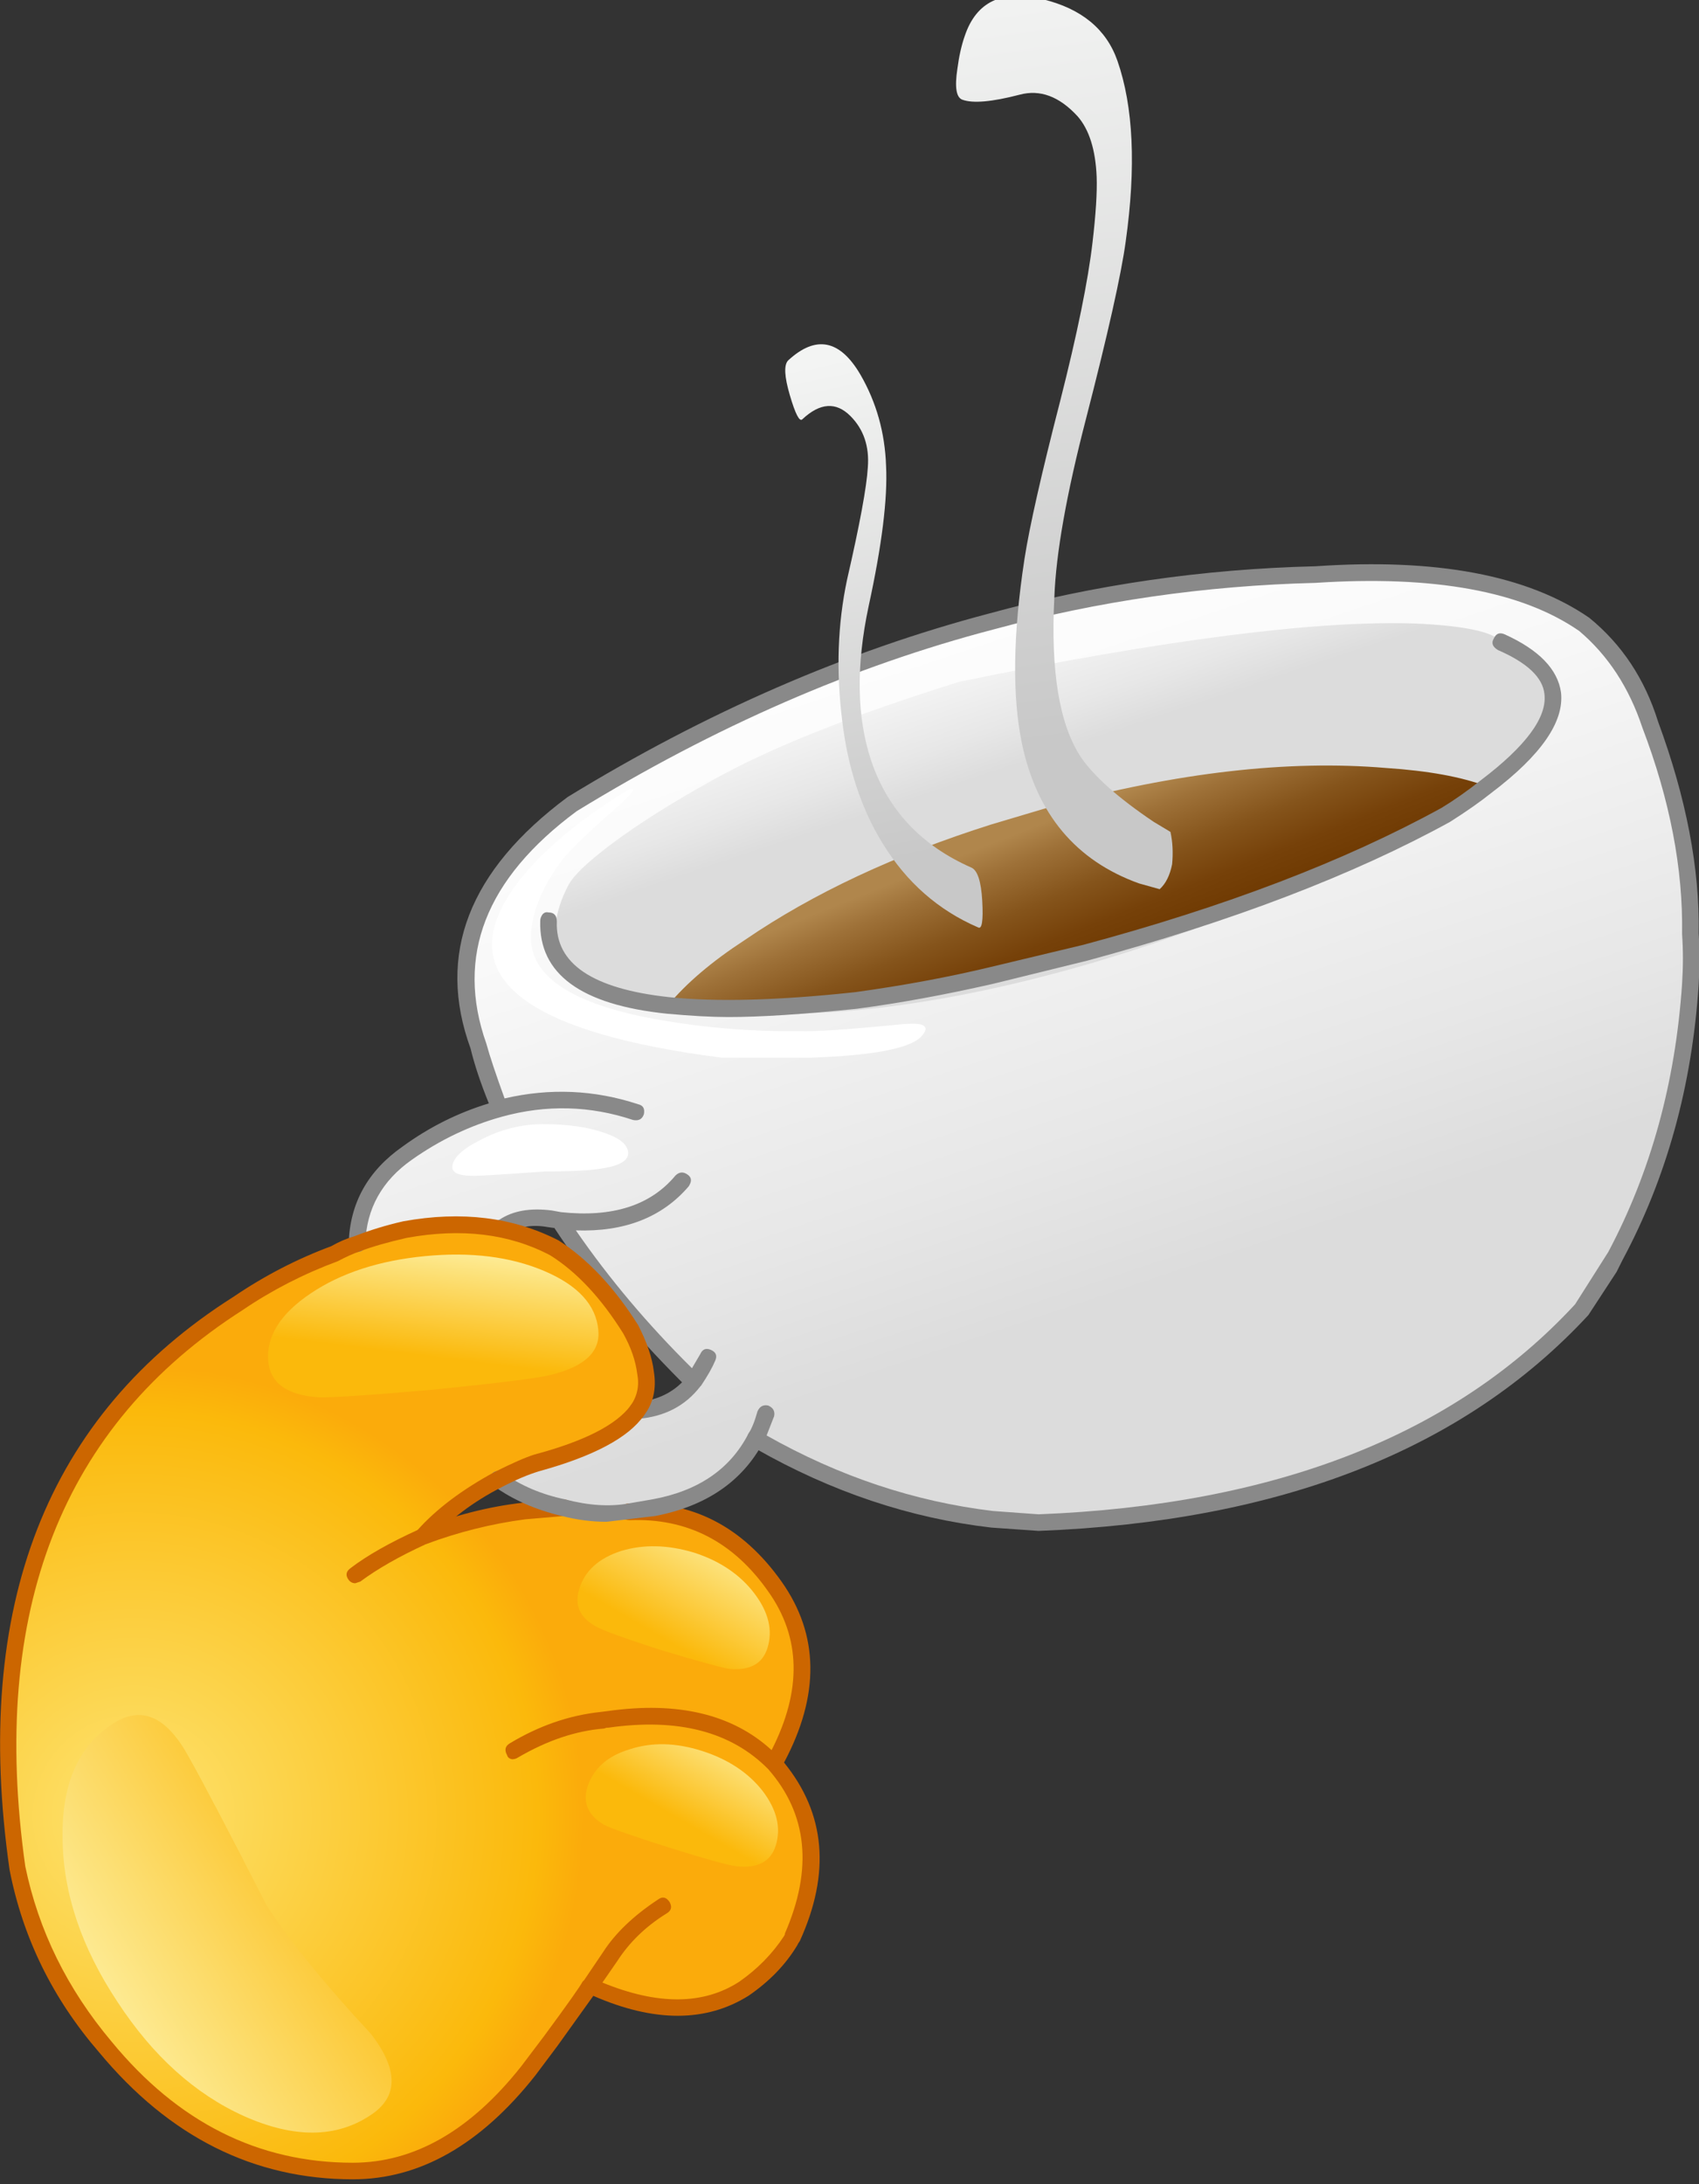 <?xml version="1.0" encoding="iso-8859-1"?>
<!-- Generator: Adobe Illustrator 18.1.1, SVG Export Plug-In . SVG Version: 6.00 Build 0)  -->
<svg version="1.1" xmlns="http://www.w3.org/2000/svg" xmlns:xlink="http://www.w3.org/1999/xlink" x="0px" y="0px"
	 viewBox="0 0 85.529 109.901" style="enable-background:new 0 0 85.529 109.901;" xml:space="preserve">
<rect x="0" y="0" width="85.529" height="109.901" fill="#333333" stroke="none"/>
<g id="Layer_9">
	<g transform="matrix( 1, 0, 0, 1, 736.95,229.1) ">
		<g transform="matrix( 0.835, 0, 0, 0.835, -758.15,-758.3) ">
			<g>
				<g id="Symbol_5_0_Layer0_0_MEMBER_0_FILL">
					
						<linearGradient id="SVGID_1_" gradientUnits="userSpaceOnUse" x1="120.087" y1="-27.939" x2="137.587" y2="-80.414" gradientTransform="matrix(0.835 0 0 -0.836 -22.579 644.907)">
						<stop  offset="0" style="stop-color:#FFFFFF"/>
						<stop  offset="0.329" style="stop-color:#F9F9F9"/>
						<stop  offset="0.792" style="stop-color:#E7E7E7"/>
						<stop  offset="1" style="stop-color:#DCDCDC"/>
					</linearGradient>
					<path style="fill:url(#SVGID_1_);" d="M85.155,671.195c-8.499,2.234-16.914,5.903-25.246,11.005
						c-5.732,4.235-7.632,9.104-5.699,14.607c0.3,1.101,0.733,2.351,1.3,3.752c-1.9,0.5-3.766,1.401-5.599,2.701
						c-1.933,1.367-2.933,3.185-3,5.453c1-0.367,1.966-0.65,2.9-0.85c1.7-0.367,3.383-0.5,5.049-0.4l0.9,0.2
						c0.767-0.467,1.7-0.617,2.8-0.45l0.55,0.1c2.166,3.335,4.866,6.57,8.099,9.705c-0.833,1-1.966,1.584-3.399,1.751
						c-0.9,1.267-2.916,2.318-6.049,3.152c-0.7,0.2-1.483,0.534-2.35,1c1.233,0.834,2.55,1.401,3.949,1.701
						c1.4,0.367,2.716,0.45,3.949,0.25l1.5-0.25c2.9-0.534,4.949-1.934,6.149-4.202l0.25,0.2c4.533,2.568,9.199,4.135,13.998,4.702
						l2.8,0.2c14.464-0.534,25.38-4.802,32.745-12.806l2.05-3.252c2.6-4.902,4.099-10.372,4.499-16.408
						c0.067-1.034,0.067-2.051,0-3.051c0.067-3.935-0.733-8.137-2.4-12.606c-0.8-2.468-2.116-4.469-3.949-6.003
						c-3.633-2.501-9.049-3.502-16.248-3.001C98.004,668.561,91.488,669.494,85.155,671.195 M108.952,680.05
						c2.533,0.167,4.549,0.534,6.049,1.101c-0.7,0.567-1.516,1.134-2.45,1.701c-5.832,3.202-13.065,5.97-21.697,8.304l-5.699,1.401
						c-2.866,0.667-5.582,1.167-8.149,1.501c-4.666,0.5-8.449,0.6-11.348,0.3c1.1-1.334,2.65-2.651,4.649-3.952
						c4.099-2.801,9.049-5.119,14.848-6.953l3.699-1.101C96.354,680.316,103.053,679.549,108.952,680.05z"/>
				</g>
			</g>
		</g>
		<g transform="matrix( 0.835, 0, 0, 0.835, -758.15,-758.3) ">
			<g>
				<g id="Symbol_5_0_Layer0_0_MEMBER_1_FILL">
					
						<radialGradient id="SVGID_2_" cx="-969.084" cy="439.32" r="32.487" gradientTransform="matrix(0.835 0 0 0.836 842.639 375.926)" gradientUnits="userSpaceOnUse">
						<stop  offset="0" style="stop-color:#FDE370"/>
						<stop  offset="0.898" style="stop-color:#FBB90B"/>
						<stop  offset="1" style="stop-color:#FBAB0B"/>
					</radialGradient>
					<path style="fill:url(#SVGID_2_);" d="M58.809,708.964c-2.6-1.367-5.599-1.734-8.999-1.101c-0.933,0.2-1.9,0.484-2.9,0.85
						c-0.467,0.133-0.933,0.334-1.4,0.6c-2.133,0.8-4.066,1.801-5.799,3.001c-11.065,7.07-15.498,18.409-13.298,34.017
						c0.8,3.969,2.566,7.57,5.299,10.805c4.099,4.969,9.082,7.454,14.948,7.454c3.866,0,7.382-1.984,10.548-5.953l0.85-1.151
						c1.8-2.435,2.766-3.785,2.9-4.052c3.699,1.701,6.782,1.768,9.249,0.2c1.233-0.867,2.183-1.851,2.85-2.951l0.1-0.15
						c1.8-4.069,1.433-7.57-1.1-10.505c2.233-4.002,2.25-7.554,0.05-10.655c-2.2-3.135-5.133-4.636-8.799-4.502
						c-1.233,0.2-2.55,0.117-3.949-0.25l-2.4,0.2c-2.066,0.234-4.099,0.75-6.099,1.551l0.05-0.05
						c1.133-1.301,2.633-2.434,4.499-3.402c0.867-0.467,1.65-0.8,2.35-1c3.133-0.834,5.149-1.884,6.049-3.152
						c0.5-0.667,0.667-1.434,0.5-2.301c-0.1-0.767-0.4-1.634-0.9-2.601C62.009,711.665,60.476,710.031,58.809,708.964z"/>
				</g>
			</g>
		</g>
		<g transform="matrix( 0.835, 0, 0, 0.835, -758.15,-758.3) ">
			<g>
				<g id="Symbol_5_0_Layer0_0_MEMBER_2_FILL">
					<path style="fill:#898989;" d="M59.209,706.813l-0.55-0.1c-1.3-0.167-2.35,0.017-3.15,0.55c-0.133,0.033-0.2,0.133-0.2,0.3
						c-0.033,0.133-0.017,0.25,0.05,0.35c0.067,0.133,0.167,0.217,0.3,0.25s0.25,0.017,0.35-0.05c0.667-0.433,1.466-0.567,2.4-0.4
						l0.35,0.05h0.05c2.033,3.102,4.599,6.203,7.699,9.305c-0.7,0.7-1.616,1.101-2.75,1.201c-0.3,0.067-0.45,0.25-0.45,0.55
						c0.067,0.3,0.233,0.45,0.5,0.45h0.05c1.6-0.133,2.85-0.784,3.749-1.951l0.05-0.05c0.4-0.6,0.683-1.101,0.85-1.501
						c0.133-0.3,0.05-0.517-0.25-0.65c-0.3-0.133-0.517-0.05-0.65,0.25l-0.5,0.85c-2.666-2.635-4.999-5.403-6.999-8.304
						c2.933,0.1,5.199-0.784,6.799-2.651c0.2-0.3,0.183-0.534-0.05-0.7c-0.267-0.2-0.517-0.183-0.75,0.05
						C64.609,706.412,62.309,707.146,59.209,706.813 M85.005,670.745c-8.599,2.268-17.064,5.953-25.396,11.055
						c-5.966,4.435-7.915,9.488-5.849,15.157c0.233,0.967,0.6,2.068,1.1,3.302c-1.866,0.567-3.599,1.434-5.199,2.601
						c-2.1,1.467-3.183,3.418-3.25,5.853c0,0.334,0.167,0.5,0.5,0.5s0.5-0.167,0.5-0.5c0.067-2.101,1-3.785,2.8-5.052
						c1.7-1.201,3.516-2.068,5.449-2.601c2.666-0.734,5.299-0.667,7.899,0.2c0.333,0.067,0.55-0.05,0.65-0.35
						c0.067-0.333-0.05-0.534-0.35-0.6c-2.633-0.867-5.316-0.984-8.049-0.35c-0.533-1.467-0.9-2.568-1.1-3.302
						c-1.866-5.269-0.05-9.938,5.449-14.007c8.332-5.103,16.714-8.754,25.146-10.955c6.266-1.701,12.731-2.635,19.397-2.801
						c7.132-0.467,12.431,0.5,15.898,2.901c1.733,1.467,3,3.402,3.799,5.803c1.666,4.369,2.466,8.521,2.4,12.456
						c0.067,0.967,0.067,1.968,0,3.001c-0.4,5.936-1.883,11.322-4.449,16.158l-2,3.151c-7.266,7.87-18.047,12.089-32.345,12.656
						l-2.75-0.2c-4.733-0.567-9.282-2.084-13.648-4.552l0.45-1.151c0.067-0.3-0.05-0.517-0.35-0.65c-0.3-0.067-0.517,0.05-0.65,0.35
						c-0.167,0.6-0.35,1.051-0.55,1.351c-0.1,0.233-0.067,0.433,0.1,0.6l0.35,0.3c4.566,2.601,9.299,4.185,14.198,4.752l2.85,0.2
						c14.598-0.567,25.646-4.902,33.145-13.006l1.7-2.601l0.35-0.7c2.666-4.969,4.199-10.505,4.599-16.608
						c0.067-1.067,0.067-2.101,0-3.101c0.067-3.902-0.75-8.154-2.45-12.756c-0.8-2.568-2.183-4.652-4.149-6.253
						c-3.733-2.568-9.232-3.602-16.497-3.102C97.903,668.06,91.338,669.011,85.005,670.745z"/>
				</g>
			</g>
		</g>
		<g transform="matrix( 0.835, 0, 0, 0.835, -758.15,-758.3) ">
			<g>
				<g id="Symbol_5_0_Layer0_0_MEMBER_3_FILL">
					<path style="fill:#CC6600;" d="M46.811,729.174l0.3-0.1c1.033-0.767,2.35-1.517,3.949-2.251
						c1.966-0.734,3.966-1.234,5.999-1.501l2.35-0.2c0.367-0.067,0.517-0.25,0.45-0.55c0-0.3-0.183-0.45-0.55-0.45l-1.6,0.15
						c-0.367,0-0.633,0.017-0.8,0.05c-2.066,0.234-4.149,0.767-6.249,1.601c-1.766,0.8-3.15,1.584-4.149,2.351
						c-0.267,0.2-0.3,0.434-0.1,0.7C46.511,729.107,46.645,729.174,46.811,729.174 M49.911,708.363
						c3.299-0.6,6.182-0.25,8.649,1.051c1.6,1.001,3.066,2.568,4.399,4.702c0.467,0.834,0.75,1.651,0.85,2.451
						c0.133,0.7,0,1.334-0.4,1.901c-0.167,0.3-0.133,0.534,0.1,0.7c0.3,0.167,0.533,0.133,0.7-0.1
						c0.567-0.734,0.767-1.617,0.6-2.651c-0.1-0.834-0.417-1.768-0.95-2.801c-1.433-2.268-3.033-3.969-4.799-5.102
						c-2.733-1.401-5.849-1.784-9.349-1.151c-1.033,0.233-2.016,0.534-2.95,0.901c-0.467,0.133-0.933,0.333-1.4,0.6
						c-2.066,0.767-4.033,1.784-5.899,3.052c-11.265,7.137-15.764,18.642-13.498,34.517c0.8,4.102,2.6,7.77,5.399,11.005
						c4.233,5.102,9.332,7.654,15.298,7.654c4.033,0,7.699-2.084,10.998-6.253l1.35-1.801c1.366-1.901,2.083-2.901,2.15-3.001
						c3.666,1.601,6.782,1.601,9.349,0c1.267-0.867,2.25-1.884,2.95-3.052l0.05-0.1l0.1-0.15c1.866-4.102,1.55-7.687-0.95-10.755
						c2.166-4.069,2.116-7.704-0.15-10.905c-2.366-3.335-5.432-4.902-9.199-4.702c-0.333,0-0.5,0.167-0.5,0.5
						c0,0.333,0.183,0.5,0.55,0.5c3.466-0.133,6.249,1.301,8.349,4.302c1.966,2.768,2.033,5.953,0.2,9.555
						c-2.366-2.168-5.666-2.951-9.899-2.351l-0.4,0.05c-1.9,0.2-3.733,0.834-5.499,1.901c-0.267,0.167-0.317,0.4-0.15,0.7
						c0.033,0.133,0.133,0.217,0.3,0.25c0.133,0,0.25-0.033,0.35-0.1c1.766-1.034,3.499-1.617,5.199-1.751l0.15-0.05h0.1
						c4.199-0.6,7.415,0.233,9.648,2.501c2.366,2.701,2.7,6.003,1,9.905v0.05l-0.05,0.1c-0.7,1.067-1.6,1.984-2.7,2.751
						c-2.166,1.401-4.916,1.417-8.249,0.05l0.9-1.301c0.733-1.134,1.716-2.084,2.95-2.851c0.3-0.167,0.367-0.4,0.2-0.7
						c-0.2-0.3-0.433-0.35-0.7-0.15c-1.466,0.967-2.566,2.018-3.3,3.152l-1.15,1.701l-0.1,0.1c-0.133,0.267-0.9,1.351-2.3,3.252
						l-1.4,1.851c-3.066,3.869-6.449,5.803-10.148,5.803c-5.699,0-10.548-2.434-14.548-7.304c-2.666-3.168-4.399-6.687-5.199-10.555
						c-2.166-15.374,2.2-26.546,13.098-33.516c1.766-1.201,3.683-2.184,5.749-2.951c0.5-0.267,0.95-0.467,1.35-0.6
						C47.811,708.897,48.744,708.63,49.911,708.363z"/>
				</g>
			</g>
		</g>
		<g transform="matrix( 0.835, 0, 0, 0.835, -758.15,-758.3) ">
			<g>
				<g id="Symbol_5_0_Layer0_0_MEMBER_4_FILL">
					<path style="fill:#898989;" d="M55.71,722.52c-0.3-0.167-0.533-0.133-0.7,0.1c-0.167,0.3-0.117,0.534,0.15,0.7
						c1.167,0.834,2.533,1.434,4.099,1.801c0.9,0.233,1.8,0.35,2.7,0.35l2.95-0.35c3.066-0.6,5.233-2.084,6.499-4.452
						c0.133-0.3,0.067-0.534-0.2-0.7c-0.3-0.133-0.533-0.067-0.7,0.2c-1.1,2.134-3.033,3.452-5.799,3.952l-1.45,0.25
						c-1.133,0.2-2.4,0.117-3.799-0.25C58.026,723.821,56.776,723.287,55.71,722.52z"/>
				</g>
			</g>
		</g>
		<g transform="matrix( 0.835, 0, 0, 0.835, -758.15,-758.3) ">
			<g>
				<g id="Symbol_5_0_Layer0_0_MEMBER_5_FILL">
					<path style="fill:#CC6600;" d="M50.911,726.822c0.167,0,0.3-0.05,0.4-0.15c1.133-1.301,2.583-2.401,4.349-3.302
						c0.833-0.433,1.583-0.75,2.25-0.95c3.266-0.9,5.366-2.018,6.299-3.352c0.167-0.3,0.133-0.534-0.1-0.7
						c-0.267-0.2-0.5-0.167-0.7,0.1c-0.867,1.167-2.8,2.151-5.799,2.951c-0.533,0.167-1.333,0.517-2.4,1.05
						c-1.966,1.067-3.516,2.234-4.649,3.502c-0.1,0.1-0.15,0.217-0.15,0.35c0,0.167,0.067,0.283,0.2,0.35
						C50.677,726.772,50.777,726.822,50.911,726.822z"/>
				</g>
			</g>
		</g>
		<g transform="matrix( 0.835, 0, 0, 0.835, -758.15,-758.3) ">
			<g>
				<g id="Symbol_5_0_Layer0_0_MEMBER_6_FILL">
					
						<linearGradient id="SVGID_3_" gradientUnits="userSpaceOnUse" x1="127.718" y1="-27.946" x2="132.193" y2="-41.371" gradientTransform="matrix(0.835 0 0 -0.836 -22.579 644.907)">
						<stop  offset="0" style="stop-color:#FFFFFF"/>
						<stop  offset="0.329" style="stop-color:#F9F9F9"/>
						<stop  offset="0.792" style="stop-color:#E7E7E7"/>
						<stop  offset="1" style="stop-color:#DCDCDC"/>
					</linearGradient>
					<path style="fill:url(#SVGID_3_);" d="M83.256,674.847c-6.432,2.001-11.382,3.969-14.848,5.903
						c-2.533,1.401-4.616,2.718-6.249,3.952c-1.366,1.034-2.2,1.834-2.5,2.401c-0.9,1.734-1.016,3.152-0.35,4.252
						c0.8,1.434,2.916,2.435,6.349,3.001c6.432,1.067,13.981,0.484,22.647-1.751c9.065-2.334,17.964-6.153,26.696-11.456l3.1-3.252
						c1.466-2.435,0.733-4.252-2.2-5.453c-0.5-0.6-2.233-0.967-5.199-1.101C104.769,671.145,95.62,672.312,83.256,674.847z"/>
				</g>
			</g>
		</g>
		<g transform="matrix( 0.835, 0, 0, 0.835, -758.15,-758.3) ">
			<g>
				<g id="Symbol_5_0_Layer0_0_MEMBER_7_FILL">
					
						<linearGradient id="SVGID_4_" gradientUnits="userSpaceOnUse" x1="136.879" y1="-55.327" x2="133.129" y2="-45.852" gradientTransform="matrix(0.835 0 0 -0.836 -22.579 644.907)">
						<stop  offset="0" style="stop-color:#703B03"/>
						<stop  offset="0.2" style="stop-color:#764109"/>
						<stop  offset="0.482" style="stop-color:#85541B"/>
						<stop  offset="0.808" style="stop-color:#9E7138"/>
						<stop  offset="1" style="stop-color:#B0864C"/>
					</linearGradient>
					<path style="fill:url(#SVGID_4_);" d="M115.001,681.15c-1.5-0.567-3.516-0.934-6.049-1.101
						c-5.899-0.5-12.598,0.267-20.097,2.301l-3.699,1.101c-5.799,1.834-10.748,4.152-14.848,6.953c-2,1.301-3.549,2.618-4.649,3.952
						c2.9,0.3,6.682,0.2,11.348-0.3c2.566-0.334,5.283-0.834,8.149-1.501l5.699-1.401c8.632-2.334,15.864-5.103,21.697-8.304
						C113.484,682.284,114.301,681.717,115.001,681.15z"/>
				</g>
			</g>
		</g>
		<g transform="matrix( 0.835, 0, 0, 0.835, -758.15,-758.3) ">
			<g>
				<g id="Symbol_5_0_Layer0_0_MEMBER_8_FILL">
					<path style="fill:#898989;" d="M115.301,681.55c3-2.268,4.399-4.285,4.199-6.053c-0.2-1.401-1.333-2.568-3.399-3.502
						c-0.3-0.133-0.517-0.05-0.65,0.25c-0.167,0.267-0.083,0.5,0.25,0.7c1.766,0.767,2.7,1.651,2.8,2.651
						c0.167,1.401-1.116,3.135-3.849,5.203c-0.8,0.634-1.583,1.184-2.35,1.651c-5.832,3.202-13.031,5.953-21.597,8.254l-5.649,1.351
						c-2.5,0.6-5.199,1.101-8.099,1.501c-4.633,0.5-8.382,0.6-11.248,0.3c-4.599-0.5-6.849-2.018-6.749-4.552
						c0-0.367-0.167-0.55-0.5-0.55c-0.133-0.033-0.25,0-0.35,0.1c-0.1,0.133-0.15,0.267-0.15,0.4c-0.1,3.202,2.45,5.069,7.649,5.603
						c1.466,0.133,2.7,0.2,3.699,0.2c1.933,0,4.516-0.167,7.749-0.5c2.533-0.334,5.266-0.834,8.199-1.501l5.699-1.401
						c8.732-2.368,16.014-5.153,21.847-8.354C113.801,682.668,114.634,682.084,115.301,681.55z"/>
				</g>
			</g>
		</g>
		<g transform="matrix( 0.835, 0, 0, 0.835, -758.15,-758.3) ">
			<g>
				<g id="Symbol_5_0_Layer0_0_MEMBER_9_FILL">
					<path style="fill:#FFFFFF;" d="M57.41,690.004c0.067-1.301,0.65-2.718,1.75-4.252c0.367-0.534,1.416-1.567,3.15-3.102
						c1.266-1.101,1.566-1.517,0.9-1.251c-0.9,0.534-1.883,1.201-2.95,2.001c-2.133,1.667-3.616,3.252-4.449,4.752
						c-2.666,4.769,1.7,7.887,13.098,9.355h5.349c3.733-0.133,5.949-0.55,6.649-1.251c0.633-0.667,0.2-0.917-1.3-0.75
						c-3.066,0.3-5.083,0.434-6.049,0.4c-2.766,0.033-5.516-0.184-8.249-0.65C59.843,694.323,57.21,692.572,57.41,690.004z"/>
				</g>
			</g>
		</g>
		<g transform="matrix( 0.835, 0, 0, 0.835, -758.15,-758.3) ">
			<g>
				<g id="Symbol_5_0_Layer0_0_MEMBER_10_FILL">
					<path style="fill:#FFFFFF;" d="M58.16,701.51c-1.333,0-2.6,0.317-3.799,0.95c-1.133,0.567-1.7,1.117-1.7,1.651
						c0,0.4,0.583,0.567,1.75,0.5c0.7-0.033,1.983-0.117,3.849-0.25c1.633,0,2.816-0.067,3.55-0.2c0.967-0.167,1.45-0.467,1.45-0.9
						c0-0.5-0.5-0.917-1.5-1.251C60.759,701.677,59.559,701.51,58.16,701.51z"/>
				</g>
			</g>
		</g>
		<g transform="matrix( 0.835, 0, 0, 0.835, -758.15,-758.3) ">
			<g>
				<g id="Symbol_5_0_Layer0_0_MEMBER_11_FILL">
					
						<linearGradient id="SVGID_5_" gradientUnits="userSpaceOnUse" x1="89.757" y1="-75.701" x2="88.657" y2="-84.476" gradientTransform="matrix(0.835 0 0 -0.836 -22.579 644.907)">
						<stop  offset="0" style="stop-color:#FDF2A8"/>
						<stop  offset="1" style="stop-color:#FBB90B"/>
					</linearGradient>
					<path style="fill:url(#SVGID_5_);" d="M58.21,710.364c-2.033-0.867-4.433-1.167-7.199-0.9
						c-2.766,0.267-5.066,1.017-6.899,2.251c-1.833,1.234-2.683,2.601-2.55,4.102c0.133,1.301,1.133,2.018,3,2.151
						c0.733,0.033,3.016-0.117,6.849-0.45c3.999-0.4,6.399-0.7,7.199-0.901c2.033-0.5,2.983-1.401,2.85-2.701
						C61.326,712.415,60.243,711.231,58.21,710.364z"/>
				</g>
			</g>
		</g>
		<g transform="matrix( 0.835, 0, 0, 0.835, -758.15,-758.3) ">
			<g>
				<g id="Symbol_5_0_Layer0_0_MEMBER_12_FILL">
					
						<linearGradient id="SVGID_6_" gradientUnits="userSpaceOnUse" x1="110.032" y1="-96.58" x2="105.282" y2="-104.755" gradientTransform="matrix(0.835 0 0 -0.836 -22.579 644.907)">
						<stop  offset="0" style="stop-color:#FDF2A8"/>
						<stop  offset="1" style="stop-color:#FBB90B"/>
					</linearGradient>
					<path style="fill:url(#SVGID_6_);" d="M70.858,729.774c-0.867-1.134-2.083-1.951-3.649-2.451c-1.566-0.467-3.016-0.5-4.349-0.1
						c-1.366,0.434-2.216,1.201-2.55,2.301c-0.3,0.967,0.033,1.717,1,2.251c0.4,0.233,1.683,0.7,3.849,1.401
						c2.333,0.7,3.716,1.084,4.149,1.151c1.266,0.133,2.05-0.283,2.35-1.251C71.991,732.008,71.724,730.908,70.858,729.774z"/>
				</g>
			</g>
		</g>
		<g transform="matrix( 0.835, 0, 0, 0.835, -758.15,-758.3) ">
			<g>
				<g id="Symbol_5_0_Layer0_0_MEMBER_13_FILL">
					
						<linearGradient id="SVGID_7_" gradientUnits="userSpaceOnUse" x1="110.636" y1="-110.825" x2="106.561" y2="-117.85" gradientTransform="matrix(0.835 0 0 -0.836 -22.579 644.907)">
						<stop  offset="0" style="stop-color:#FDF2A8"/>
						<stop  offset="1" style="stop-color:#FBB90B"/>
					</linearGradient>
					<path style="fill:url(#SVGID_7_);" d="M72.157,744.981c0.333-1.067,0.067-2.168-0.8-3.302
						c-0.867-1.101-2.083-1.901-3.649-2.401c-1.566-0.5-3.016-0.534-4.349-0.1c-1.333,0.4-2.183,1.151-2.55,2.251
						c-0.3,0.967,0.033,1.734,1,2.301c0.367,0.2,1.65,0.65,3.849,1.351c2.233,0.7,3.616,1.084,4.149,1.151
						C71.074,746.365,71.857,745.948,72.157,744.981z"/>
				</g>
			</g>
		</g>
		<g transform="matrix( 0.835, 0, 0, 0.835, -758.15,-758.3) ">
			<g>
				<g id="Symbol_5_0_Layer0_0_MEMBER_14_FILL">
					
						<linearGradient id="SVGID_8_" gradientUnits="userSpaceOnUse" x1="62.555" y1="-132.584" x2="84.33" y2="-119.359" gradientTransform="matrix(0.835 0 0 -0.836 -22.579 644.907)">
						<stop  offset="0" style="stop-color:#FDF2A8"/>
						<stop  offset="1" style="stop-color:#FBB90B"/>
					</linearGradient>
					<path style="fill:url(#SVGID_8_);" d="M47.711,761.239c1.7-1.1,1.716-2.735,0.05-4.902c-2.766-2.968-4.866-5.553-6.299-7.754
						c-2.266-4.435-3.833-7.42-4.699-8.954c-1.333-2.435-2.85-3.102-4.549-2.001c-2.1,1.334-3.116,3.652-3.05,6.953
						c0.033,3.268,1.133,6.536,3.299,9.805c2.133,3.268,4.683,5.569,7.649,6.903C43.112,762.623,45.645,762.607,47.711,761.239z"/>
				</g>
			</g>
		</g>
		<g transform="matrix( 0.835, 0, 0, 0.835, -758.15,-758.3) ">
			<g>
				<g id="Symbol_5_0_Layer0_0_MEMBER_15_FILL">
					
						<linearGradient id="SVGID_9_" gradientUnits="userSpaceOnUse" x1="116.737" y1="-12.708" x2="124.112" y2="-48.833" gradientTransform="matrix(0.835 0 0 -0.836 -22.579 644.907)">
						<stop  offset="0" style="stop-color:#F3F4F3"/>
						<stop  offset="0.988" style="stop-color:#C8C8C8"/>
					</linearGradient>
					<path style="fill:url(#SVGID_9_);" d="M77.257,656.338c-1.233-2.101-2.683-2.385-4.349-0.85
						c-0.267,0.267-0.233,0.967,0.1,2.101c0.333,1.134,0.583,1.617,0.75,1.451c1.067-1,2.033-1.067,2.9-0.2
						c0.8,0.8,1.15,1.834,1.05,3.102c-0.067,1.167-0.483,3.418-1.25,6.753c-0.567,2.668-0.667,5.486-0.3,8.454
						c0.333,2.868,1.15,5.353,2.45,7.454c1.433,2.334,3.349,4.019,5.749,5.053c0.233,0.133,0.317-0.4,0.25-1.601
						c-0.067-1.167-0.283-1.834-0.65-2.001c-3.033-1.334-5.049-3.485-6.049-6.453c-0.867-2.601-0.917-5.703-0.15-9.305
						c0.8-3.668,1.15-6.487,1.05-8.454C78.74,659.84,78.223,658.005,77.257,656.338z"/>
				</g>
			</g>
		</g>
		<g transform="matrix( 0.835, 0, 0, 0.835, -758.15,-758.3) ">
			<g>
				<g id="Symbol_5_0_Layer0_0_MEMBER_16_FILL">
					
						<linearGradient id="SVGID_10_" gradientUnits="userSpaceOnUse" x1="130.689" y1="15.398" x2="138.189" y2="-40.278" gradientTransform="matrix(0.835 0 0 -0.836 -22.579 644.907)">
						<stop  offset="0" style="stop-color:#F3F4F3"/>
						<stop  offset="0.988" style="stop-color:#C8C8C8"/>
					</linearGradient>
					<path style="fill:url(#SVGID_10_);" d="M90.355,640.78c0.7,0.8,1.083,2.018,1.15,3.652c0.033,0.934-0.05,2.251-0.25,3.952
						c-0.267,2.301-0.916,5.486-1.95,9.555c-1.133,4.402-1.85,7.57-2.15,9.505c-0.7,4.569-0.75,8.287-0.15,11.155
						c0.9,4.235,3.25,7.037,7.049,8.404l1.25,0.35c0.367-0.333,0.617-0.834,0.75-1.501c0.067-0.7,0.033-1.351-0.1-1.951l-1-0.6
						c-2.133-1.434-3.599-2.735-4.399-3.902c-1.3-1.968-1.833-5.186-1.6-9.655c0.1-2.635,0.733-6.203,1.9-10.705
						c1.333-5.169,2.133-8.738,2.4-10.705c0.633-4.502,0.467-8.137-0.5-10.905c-0.667-1.901-2.166-3.135-4.499-3.702
						c-2.433-0.6-3.999,0.133-4.699,2.201c-0.2,0.567-0.35,1.234-0.45,2.001c-0.167,1.101-0.067,1.718,0.3,1.851
						c0.633,0.234,1.783,0.133,3.449-0.3C88.088,639.146,89.255,639.58,90.355,640.78z"/>
				</g>
			</g>
		</g>
	</g>
</g>
<g id="Layer_1">
</g>
</svg>
